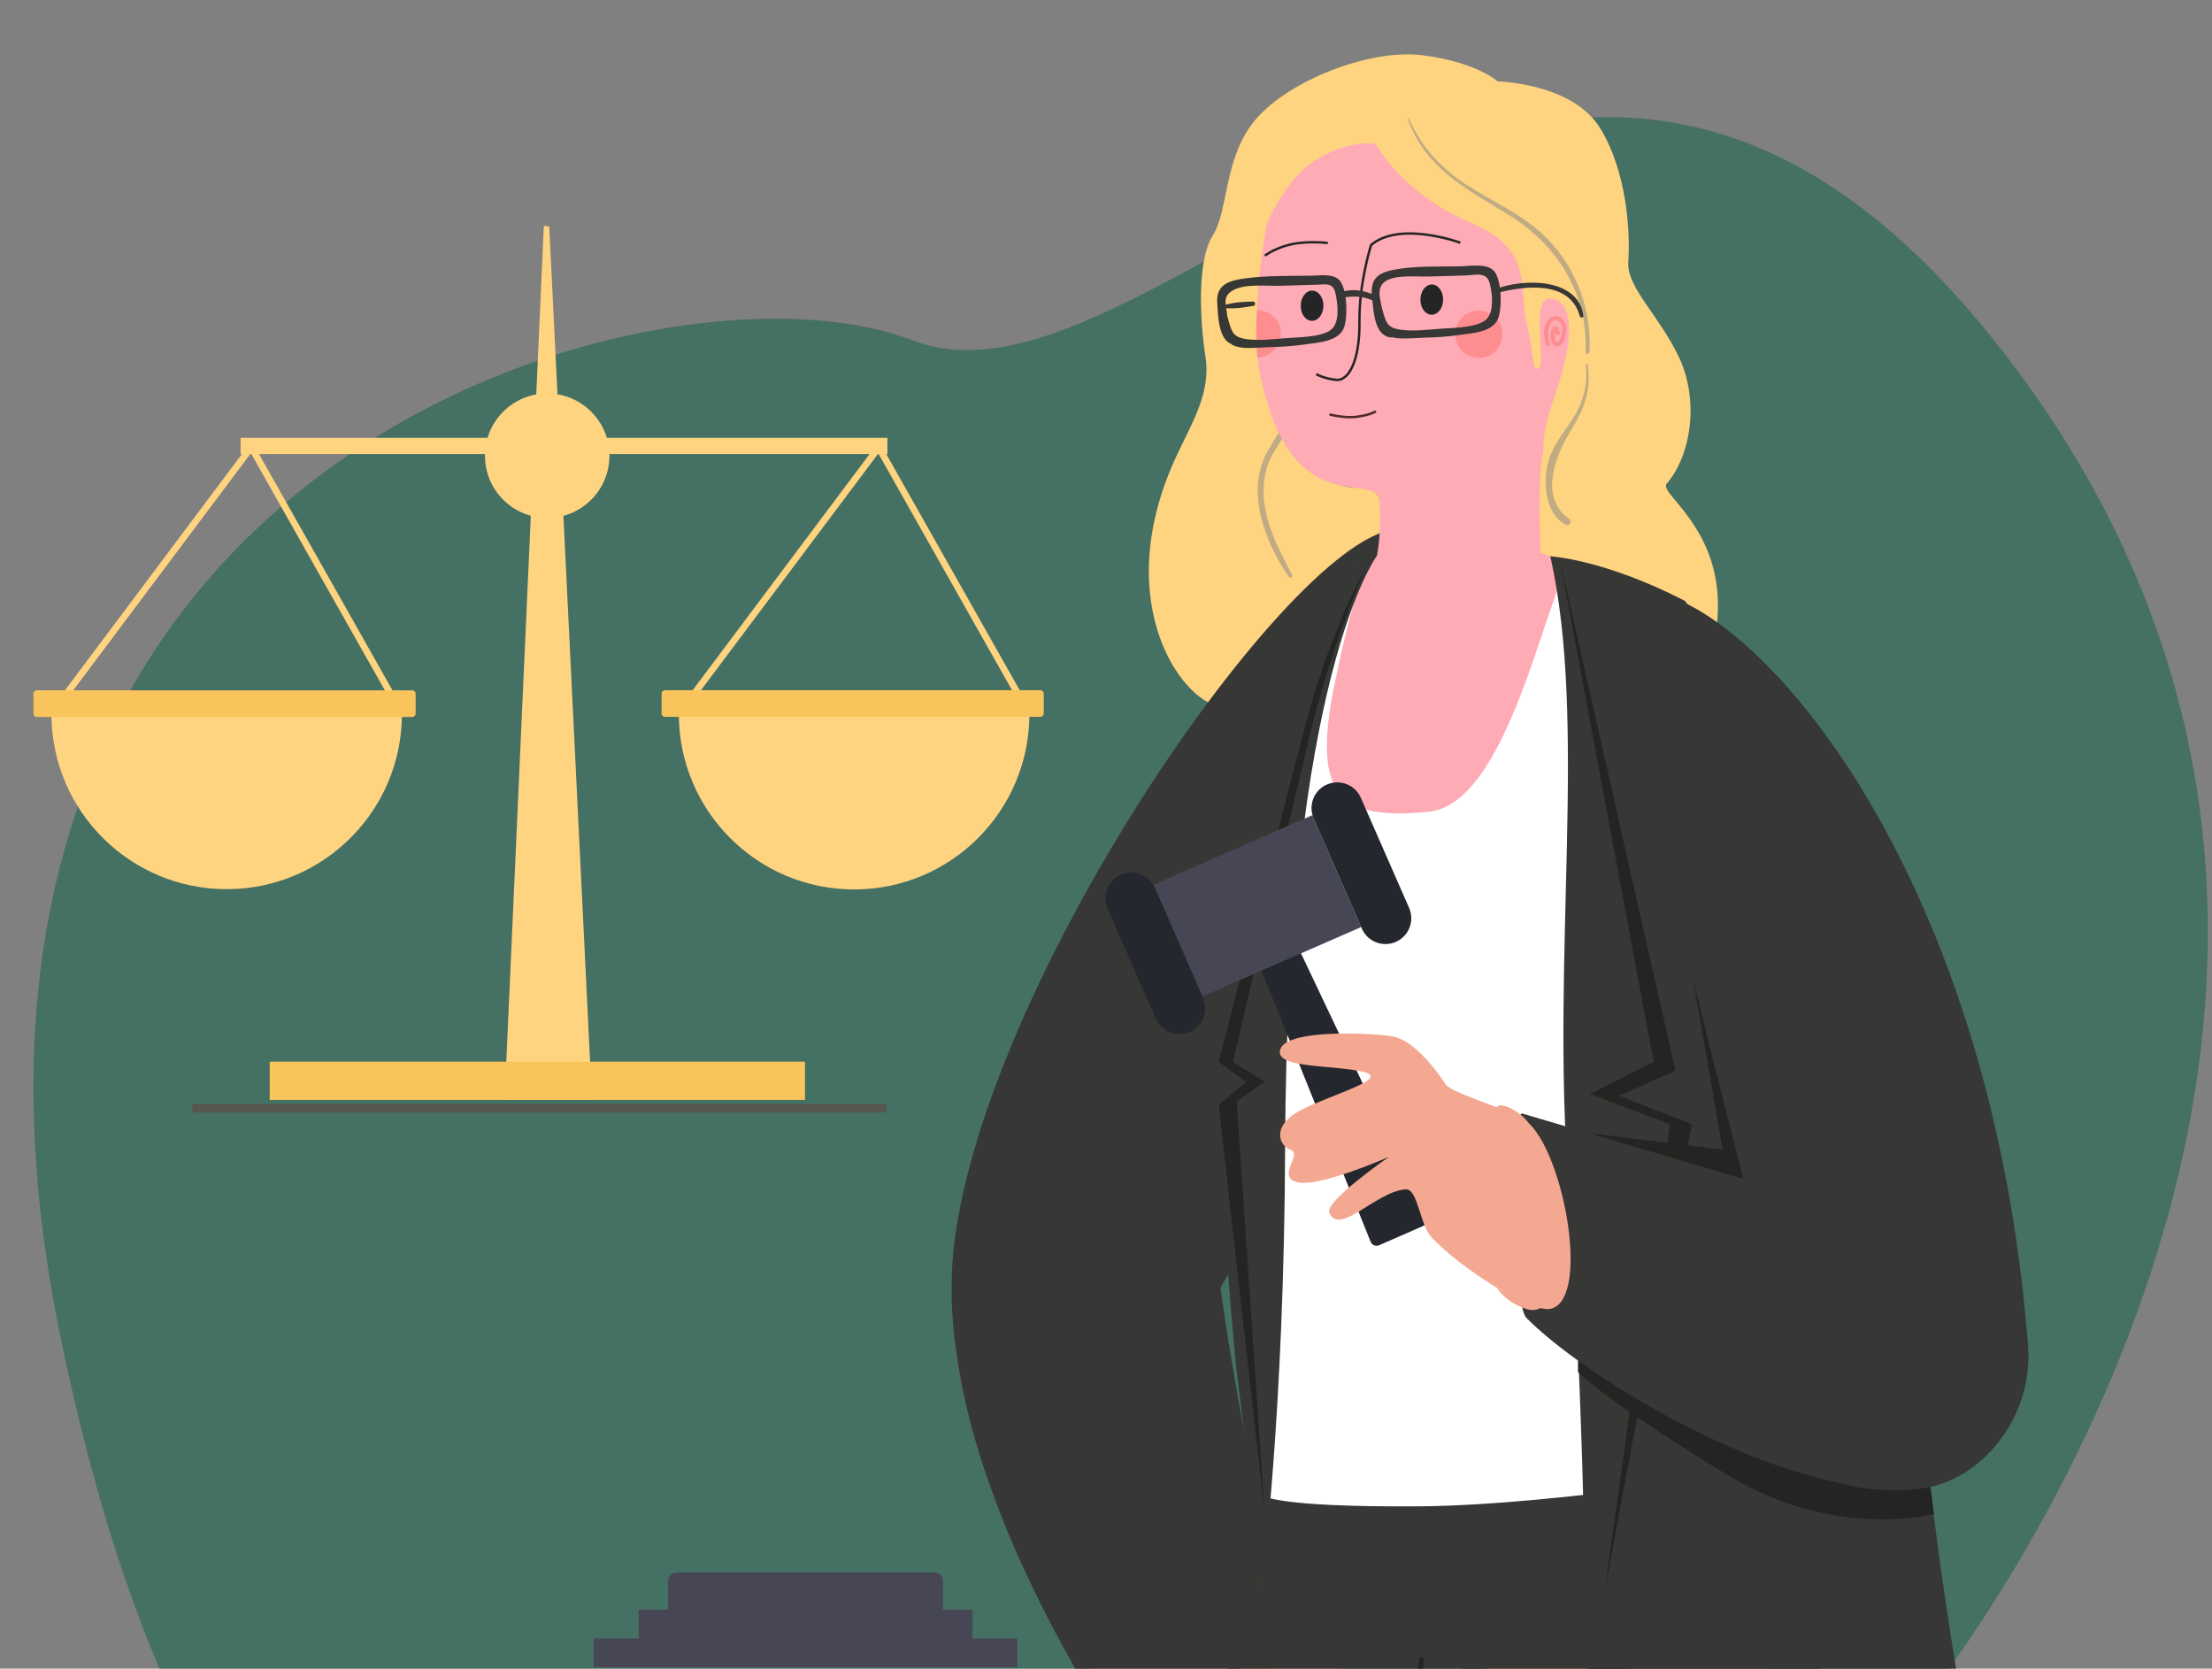 <svg width="529" height="399" viewBox="0 0 529 399" fill="none" xmlns="http://www.w3.org/2000/svg">
<rect x="0" y="0" width="529" height="399" fill="#808080" stroke="none"/>
<g clip-path="url(#clip0_1574_35143)">
<path opacity="0.5" d="M162.208 467.3C159.861 468.798 58.233 531.06 14.528 319.953C-29.177 108.847 158.706 58.263 218.135 81.352C277.564 104.441 374.57 -52.776 480.296 85.758C586.022 224.293 486.424 371.639 462.821 403.541C439.217 435.443 444.47 435.443 425.244 436.544C406.018 437.646 247.832 412.31 162.208 467.3Z" fill="#0A6148"/>
<path d="M224.922 376.589C224.54 376.212 224.035 376 223.498 376H161.788C161.258 376 160.741 376.217 160.366 376.589C159.989 376.967 159.777 377.486 159.777 378.013V384.892H152.733V391.766H142V398.64H243.286V391.766H232.555V384.892H225.511V378.013C225.511 377.476 225.301 376.972 224.922 376.589Z" fill="#474654"/>
<g clip-path="url(#clip1_1574_35143)">
<rect x="277" y="285" width="8" height="35" fill="#242422"/>
<path d="M371.607 68.211C368.348 66.965 366.322 73.197 367.012 77.67C367.702 82.15 368.634 84.745 367.012 85.471C365.389 86.197 363.65 74.004 363.363 72.662C363.077 71.32 357.865 71.899 355.839 68.211C353.813 64.523 352.08 55.967 352.08 55.967C352.08 55.967 341.231 52.007 336.459 42.593C331.688 33.178 331.255 30.832 331.255 30.832C331.255 30.832 308.593 30.671 305.973 41.097C303.352 51.523 302.5 61.488 302.5 61.488C302.5 61.488 300.768 83.008 303.374 93.449C305.98 103.89 314.275 114.433 321.719 116.318C324.692 117.073 327.268 115.841 329.361 118.253C331.453 120.658 329.963 127.367 329.919 127.976C329.874 128.584 332.576 168.127 332.576 168.127C332.576 168.127 317.38 174.601 312.925 168.127C308.469 161.652 301.957 168.486 292.847 168.97C283.737 169.454 264.673 144.796 281.359 109.022C285.007 101.191 289.603 93.991 288.303 85.471C287.004 76.951 286.13 62.522 290.036 56.304C293.941 50.079 292.576 37.512 300.416 28.412C308.256 19.313 327.606 11.512 340.497 13.242C353.387 14.973 358.159 19.467 358.159 19.467C358.159 19.467 376.188 19.819 382.795 30.832C389.401 41.845 389.834 56.48 389.401 62.595C388.968 68.71 396.786 75.353 401.55 85.471C406.322 95.59 404.582 108.655 398.577 115.687C396.375 118.261 415.52 128.152 409.772 154.283C408.091 161.931 398.717 169.116 390.04 164.519C381.363 159.915 385.166 163.053 374.588 164.519C364.009 165.986 357.293 118.554 359.899 111.625C362.505 104.689 370.249 96.455 373.318 89.086C376.379 81.717 375.946 69.876 371.607 68.211Z" fill="#FFD480"/>
<path d="M286.21 291.525C288.838 328.274 303.263 398.098 310.692 421.847C316.66 440.932 280.433 433.365 280.433 433.365C266.794 401.346 217.698 344.954 230.045 297.64C234.611 280.16 284.639 269.528 286.21 291.525Z" fill="#F3A790"/>
<path d="M318.04 144.801C300.437 148.614 230.706 266.397 228.372 297.61C226.038 328.823 276.021 329.161 290.828 302.911C363.825 173.462 318.04 144.801 318.04 144.801Z" fill="#F3A790"/>
<path d="M299.731 412.827C306.35 398.994 305.087 378.438 299.868 353.809C294.88 330.258 291.869 307.918 291.869 307.918C291.869 307.918 381.673 155.2 337.723 127.501C318.52 115.401 237.929 226.821 228.375 295.954C219.888 357.416 281.302 435.829 281.302 435.829C281.302 435.829 287.876 437.618 299.731 412.827Z" fill="#373735"/>
<path d="M301.869 377.859C301.869 377.859 257.406 548.009 191.434 775.284C175.298 830.869 149.715 926.143 138.969 969.586C134.711 986.787 126.24 991.539 118.106 999.633C105.208 1012.47 112.74 1015.43 149.848 994.208C159.361 988.767 181.986 978.436 181.986 978.436C186.089 961.022 224.019 916.692 239.185 858.665C254.976 798.241 270.245 741.322 268.189 711.788C268.189 711.788 378.661 498.209 372.253 446.899C365.844 395.588 328.589 408.72 328.589 408.72L301.869 377.859Z" fill="#F3A790"/>
<path d="M301.868 377.862C301.868 377.862 245.079 518.676 201.747 688.966C170.086 813.392 143.666 944.396 143.666 944.396C143.666 944.396 151.623 951.596 180.554 948.289C211.062 944.799 229.979 932.994 229.979 932.994C229.979 932.994 307.528 778.711 302.169 745.071C296.81 711.439 355.698 612.315 383.63 518.669C411.562 425.023 383.483 342.426 383.483 342.426H301.34C301.332 342.433 303.505 351.327 301.868 377.862Z" fill="#373735"/>
<path d="M316.294 145.761C305.973 161.885 305.819 184.79 307.962 254.988C310.047 323.251 311.933 339.117 313.108 354.911C314.261 370.396 431.596 372.691 422.905 342.938C419.873 332.555 428.667 272.497 425.76 237.545C419.704 164.817 402.96 143.869 370.755 133.018C363.202 130.466 333.838 118.361 316.294 145.761Z" fill="#FEABB5"/>
<path d="M327.767 133.809C327.767 133.809 324.589 136.976 319.105 163.848C313.621 190.721 320.705 196.11 341.612 194.116C362.518 192.121 371.181 132.511 376.892 134.183C385.708 136.756 389.467 141.852 389.467 141.852C389.467 141.852 425.429 176.188 437.226 240.997C449.023 305.806 426.398 352.263 426.861 355.746C427.323 359.228 416.76 366.766 367.547 367.778C318.334 368.79 300.635 367.184 300.87 363.041C301.259 356.222 299.101 324.804 296.62 299.691C293.603 269.131 292.957 250.756 293.632 233.203C294.506 210.54 295.79 199.893 299.27 184.818C303.484 166.554 309.408 154.331 314.972 146.083C317.703 142.035 320.896 138.362 322.46 136.763C325.396 133.772 327.767 133.809 327.767 133.809Z" fill="white"/>
<path d="M359.457 375.125C359.457 375.125 333.896 513.483 338.947 676.132C340.745 733.976 361.241 947.576 364.309 979.705C365.3 990.102 356.726 1018.24 356.726 1018.24C354.642 1027.78 400.977 1035.95 399.582 1009.71C397.769 975.665 403.018 1014.45 424.952 895.686C455.666 729.408 433.629 735.941 437.336 706.561C441.043 677.181 453.302 540.817 438.914 446.914C427.286 371.048 373.096 363.203 373.096 363.203L359.457 375.125Z" fill="#F3A790"/>
<path d="M425.296 350.711C425.296 350.711 449.447 445.574 447.979 534.147C446.423 628.321 439.61 684.075 452.024 749.573C464.437 815.071 438.12 943.325 438.12 943.325C438.12 943.325 442.011 952.461 380.201 958.495C353.715 961.083 342.22 952.461 342.22 952.461C342.22 952.461 327.545 669.916 332.5 570.786C337.455 471.655 354.251 368 354.251 368L425.296 350.711Z" fill="#373735"/>
<path d="M302.169 357.64C302.397 359.312 302.169 368.074 302.169 368.074C302.169 368.074 307.293 378.354 359.457 375.135C417.567 371.542 427.969 362.054 427.969 362.054L427.293 350.66C427.293 350.66 373.338 359.972 339.057 360.185C304.782 360.397 302.169 357.64 302.169 357.64Z" fill="#373735"/>
<path d="M447.731 508.29C447.731 508.29 437.299 515.336 407.246 513.525C377.2 511.714 375.967 505.32 375.967 505.32L380.195 382.066L447.723 501.808L447.973 507.278L447.731 508.29Z" fill="#242422"/>
<path d="M341.311 366.08C340.775 366.557 340.745 367.209 340.709 367.891C340.694 368.185 340.745 368.559 340.643 368.845C340.621 368.903 340.349 369.189 340.349 369.211C340.349 369.196 340.547 369.409 340.606 369.372C340.621 369.365 340.547 369.108 340.547 369.086C340.547 368.815 340.481 368.537 340.481 368.258C340.481 367.818 340.496 367.495 340.922 367.635C342.023 367.979 342.955 366.447 342.067 365.662C340.914 364.643 339.167 365.244 338.514 366.55C338.169 367.224 338.147 367.994 338.242 368.727C338.33 369.438 338.418 370.23 338.932 370.773C339.894 371.799 341.377 371.359 342.125 370.326C342.933 369.211 342.705 367.371 342.169 366.183C342.015 365.853 341.546 365.875 341.311 366.08Z" fill="#373735"/>
<path d="M333.97 361.038C333.125 362.981 332.978 365.012 332.832 367.116C332.707 368.964 332.421 371.369 333.397 373.048C335.151 376.069 338.895 376.12 341.92 375.665C343.41 375.445 342.786 373.143 341.296 373.392C340.092 373.59 338.778 373.825 337.544 373.678C335.217 373.407 334.799 371.552 334.74 369.499C334.66 366.713 335.217 363.912 334.821 361.14C334.77 360.766 334.124 360.686 333.97 361.038Z" fill="#373735"/>
<path d="M339.357 396.787C336.978 416.342 335.018 435.926 333.08 455.525C332.61 460.261 332.082 464.99 331.685 469.734C331.362 473.547 331.252 477.506 332.625 481.143C334.519 486.158 339.68 489.986 345.119 488.321C346.316 487.955 345.824 486.122 344.598 486.444C334.776 489.018 333.205 476.37 333.763 469.742C334.446 461.61 335.363 453.494 336.163 445.377C337.764 429.187 339.268 413.005 340.502 396.787C340.546 396.046 339.437 396.075 339.357 396.787Z" fill="#242422"/>
<path d="M370.762 133.02C370.762 133.02 383.469 133.679 402.812 143.607C407.407 145.968 457.288 287.523 460.048 336.795C462.808 386.067 485.014 491.298 485.014 491.298C485.014 491.298 447.356 505.75 414.631 505.317C390.531 505.002 380.202 500.471 380.202 500.471C380.202 500.471 381.002 360.815 375.093 283.021C370.909 227.883 379.732 173.024 370.762 133.02Z" fill="#373735"/>
<path d="M373.029 133.809L395.47 253.924L380.201 261.579L399.376 268.83L383.629 381.195L404.58 268.83L387.219 262.011L400.675 256.014L373.029 133.809Z" fill="#242422"/>
<path d="M377.375 328.048C377.375 328.048 383.468 334.661 413.426 352.86C438.877 368.316 462.492 362.04 462.492 362.04L461.78 356.328L404.764 233.316L411.98 274.904L377.375 270.615V328.048Z" fill="#242422"/>
<path d="M329.33 132.837C329.33 132.837 307.711 161.469 307.337 274.208C307.124 337.763 301.868 377.863 301.868 377.863L295.702 327.352C295.702 327.352 287.297 246.573 293.39 212.611C299.482 178.648 305.678 153.286 319.391 139.223C326.262 132.177 329.33 132.837 329.33 132.837Z" fill="#373735"/>
<path d="M326.694 135.711C326.694 135.711 319.346 151.504 313.775 173.538C312.461 178.736 294.857 253.927 294.857 253.927L302.462 258.649L295.753 263.32L302.462 362.055L291.451 264.214L298.043 258.657L291.451 253.935C291.451 253.935 309.979 181.471 312.373 172.636C318.774 149.004 326.694 135.711 326.694 135.711Z" fill="#242422"/>
<path d="M303.594 63.769C307.609 70.184 309.253 78.089 309.51 85.582C309.643 89.468 309.393 93.405 308.453 97.189C307.433 101.302 305.253 104.22 303.19 107.828C297.721 117.382 302.507 129.656 308.182 137.875C308.527 138.374 309.305 137.941 309.004 137.391C305.524 130.931 301.912 124.01 302.221 116.45C302.287 114.823 302.544 113.18 303.028 111.618C304.144 108.018 306.816 105.305 308.27 101.859C313.188 90.231 311.052 73.858 304.174 63.424C303.946 63.065 303.359 63.395 303.594 63.769Z" fill="#C0AB82"/>
<path d="M305.973 41.101C303.425 48.998 300.093 65.899 300.496 82.286C300.709 90.923 304.438 100.851 305.98 103.894C315.031 121.806 329.537 113.58 329.889 119.731C330.689 133.574 327.643 135.899 328.964 138.516C336.371 153.159 368.766 138.304 368.766 138.304C368.766 138.304 366.865 110.662 369.786 106.167C382.266 86.971 377.017 56.653 370.55 42.047C360.728 19.867 317.527 5.335 305.973 41.101Z" fill="#FEABB5"/>
<path d="M349.228 58.031C349.228 58.031 334.79 52.731 327.893 58.585C327.893 58.585 324.99 67.635 325.108 76.983C325.226 86.332 322.473 91.082 319.634 90.836C316.795 90.59 314.774 89.478 314.774 89.478" stroke="#252525" stroke-width="0.575" stroke-miterlimit="10"/>
<path d="M313.74 76.723C312.239 76.705 311.042 75.072 311.066 73.073C311.089 71.076 312.324 69.47 313.825 69.488C315.325 69.505 316.522 71.139 316.499 73.137C316.475 75.135 315.24 76.74 313.74 76.723Z" fill="#252525"/>
<path d="M342.369 75.258C340.868 75.24 339.671 73.607 339.695 71.609C339.718 69.611 340.953 68.005 342.454 68.023C343.954 68.04 345.151 69.674 345.127 71.672C345.104 73.67 343.869 75.276 342.369 75.258Z" fill="#252525"/>
<path d="M317.548 58.11C317.297 58.068 312.623 57.549 308.707 58.436C304.83 59.316 302.489 61.144 302.489 61.144" stroke="#252525" stroke-width="0.575" stroke-miterlimit="10"/>
<path d="M359.127 78.512C359.913 81.533 358.092 84.62 355.068 85.397C352.043 86.181 348.953 84.363 348.175 81.342C347.389 78.321 349.21 75.235 352.234 74.457C355.259 73.68 358.342 75.491 359.127 78.512Z" fill="#FE8D90"/>
<path d="M328.978 34.416C328.978 34.416 335.548 46.397 351.33 53.047C367.113 59.698 363.105 68.753 365.058 77.112C367.01 85.47 366.342 89.136 368.038 88.007C369.734 86.885 366.137 71.444 370.461 71.407C374.777 71.371 376.363 76.598 374.461 85.47C372.56 94.335 368.86 100.45 369.102 107.973C369.337 115.488 378.264 92.121 378.235 87.083C378.205 82.053 382.896 66.744 378.235 52.241C373.573 37.738 368.985 29.02 359.28 23.91C349.576 18.799 353.187 15.58 342.308 15.778C331.429 15.976 315.595 17.281 306.874 33.251C298.153 49.22 300.473 59.632 300.473 59.632C300.473 59.632 305.201 44.784 313.679 38.94C322.143 33.104 328.978 34.416 328.978 34.416Z" fill="#FFD480"/>
<path d="M306.215 78.681C306.846 81.738 304.871 84.722 301.81 85.353C301.451 85.426 301.084 85.463 300.724 85.47C300.724 85.47 300.401 82.875 300.408 80.125C300.416 75.96 300.672 74.164 300.672 74.164C303.308 74.164 305.672 76.012 306.215 78.681Z" fill="#FE8D90"/>
<path d="M291.43 71.856C292.054 74.627 292.252 78.411 293.493 80.992C293.985 82.003 294.462 82.473 295.578 82.825C297.824 83.536 301.252 83.059 303.601 83.008C306.427 82.942 309.246 82.773 312.05 82.363C315.273 81.893 320.522 81.695 321.55 77.941C322.284 75.272 322.166 70.03 320.713 67.515C319.384 65.22 315.772 65.902 313.504 65.924C308.351 65.983 302.985 65.873 297.875 66.547C293.999 67.06 290.806 67.999 291.1 72.362C291.291 75.236 291.305 81.695 294.983 82.385C296.246 82.619 296.789 80.683 295.519 80.449C293.742 80.119 293.603 76.035 293.405 74.745C293.023 72.186 292.495 70.646 295.13 69.282C297.978 67.808 302.985 68.431 306.141 68.329C309.026 68.241 311.911 68.175 314.796 68.079C317.123 67.999 318.826 67.493 319.391 70.177C319.905 72.633 320.558 77.252 318.158 78.953C315.78 80.639 310.538 80.632 307.712 80.845C304.688 81.072 301.12 81.534 298.11 81.094C295.159 80.662 294.653 79.672 293.897 76.981C293.39 75.184 292.906 73.381 292.406 71.584C292.23 70.954 291.291 71.225 291.43 71.856Z" fill="#373735"/>
<path d="M329.035 98.352C329.035 98.352 327.956 99.142 324.745 99.62C321.535 100.098 317.944 99.079 317.944 99.079" stroke="#4E2B27" stroke-width="0.575" stroke-miterlimit="10"/>
<path d="M336.723 28.493C340.841 40.254 350.634 45.137 360.61 51.26C372.362 58.467 379.769 70.067 379.189 84.159C379.167 84.76 380.092 84.76 380.122 84.159C380.76 72.582 375.835 61.261 366.651 54.068C361.924 50.365 356.462 47.806 351.404 44.624C344.981 40.584 339.997 35.415 336.98 28.383C336.921 28.237 336.671 28.339 336.723 28.493Z" fill="#C0AB83"/>
<path d="M379.24 87.084C379.857 92.166 378.543 96.513 375.724 100.737C373.786 103.633 371.547 106.412 370.468 109.777C368.897 114.661 369.249 122.799 374.468 125.461C375.393 125.93 376.113 124.669 375.276 124.082C367.898 118.906 372.075 108.67 375.775 102.753C378.895 97.775 380.679 92.965 379.629 87.033C379.592 86.82 379.211 86.864 379.24 87.084Z" fill="#C0AB82"/>
<path d="M370.234 82.654C369.982 81.866 369.047 78.439 370.737 76.706C372.428 74.973 374.154 77.061 374.154 78.754C374.154 80.448 372.895 83.363 371.816 81.984C370.737 80.605 371.564 78.242 371.996 78.518C372.428 78.794 372.643 80.054 372.643 80.054" stroke="#FE8D90" stroke-miterlimit="10"/>
<path d="M328.325 69.602C328.949 72.366 329.147 76.164 330.395 78.738C330.924 79.831 331.401 80.249 332.597 80.578C334.969 81.238 338.037 80.806 340.504 80.747C343.33 80.681 346.156 80.512 348.945 80.102C352.227 79.625 357.402 79.471 358.445 75.68C359.171 73.041 359.112 67.556 357.549 65.13C356.029 62.769 351.441 63.648 349.136 63.692C343.99 63.78 338.5 63.524 333.427 64.484C329.015 65.32 327.598 67.014 328.149 71.428C328.516 74.339 328.619 79.948 332.355 80.666C333.618 80.908 334.161 78.973 332.891 78.731C330.865 78.342 330.77 75.329 330.513 73.803C330.138 71.582 329.008 68.766 331.379 67.219C333.867 65.599 338.955 66.207 341.781 66.119C344.651 66.024 347.521 65.965 350.399 65.87C352.807 65.79 355.42 64.902 356.213 67.564C356.91 69.918 357.505 75.109 355.053 76.707C352.454 78.401 347.521 78.386 344.607 78.599C341.612 78.819 338 79.273 335.005 78.848C332.054 78.43 331.54 77.418 330.792 74.735C330.285 72.938 329.801 71.135 329.301 69.338C329.125 68.7 328.178 68.972 328.325 69.602Z" fill="#373735"/>
<path d="M320.543 71.248C323.553 70.742 325.814 70.691 328.633 72.003C329.425 72.377 330.13 71.197 329.33 70.815C326.46 69.444 323.281 68.784 320.213 70.053C319.479 70.361 319.743 71.387 320.543 71.248Z" fill="#373735"/>
<path d="M357.974 70.061C364.735 68.294 375.474 66.981 377.816 75.619C377.941 76.073 378.726 76 378.66 75.501C377.478 66.314 364.096 66.556 357.717 69.123C357.159 69.357 357.357 70.222 357.974 70.061Z" fill="#373735"/>
<path d="M293 73.674C295.232 73.865 297.603 73.543 299.798 73.117C300.37 73.007 300.231 72.106 299.658 72.106C297.442 72.127 295.034 72.296 292.898 72.927C292.479 73.059 292.589 73.638 293 73.674Z" fill="#373735"/>
<path d="M301.701 232.076L327.793 296.934C327.945 297.312 328.245 297.611 328.623 297.765C329.003 297.92 329.426 297.915 329.801 297.754L340.351 293.144C340.728 292.978 341.019 292.671 341.162 292.289C341.305 291.907 341.287 291.481 341.112 291.113L311.131 227.952C310.781 227.218 309.909 226.89 309.158 227.217L302.495 230.128C301.752 230.458 301.397 231.318 301.701 232.076Z" fill="#24272D"/>
<path d="M287.556 238.258L325.524 221.667L314.144 195.7C314.031 195.441 313.965 195.178 313.889 194.912L275.773 211.568C275.916 211.802 276.065 212.031 276.178 212.287L287.556 238.258Z" fill="#474654"/>
<path d="M313.888 194.92C313.965 195.184 314.031 195.447 314.144 195.707L325.523 221.675L325.682 222.041C327.048 225.16 330.689 226.582 333.812 225.218C336.932 223.852 338.356 220.219 336.991 217.101L325.449 190.766C324.083 187.647 320.446 186.226 317.323 187.591C314.459 188.839 313.053 191.998 313.888 194.92Z" fill="#24272D"/>
<path d="M264.873 217.236L276.411 243.57C277.778 246.688 281.418 248.11 284.541 246.746C287.661 245.381 289.085 241.747 287.72 238.631L287.556 238.265L276.178 212.294C276.066 212.038 275.917 211.808 275.773 211.575C274.192 208.977 270.917 207.871 268.053 209.119C264.93 210.484 263.506 214.117 264.873 217.236Z" fill="#24272D"/>
<path d="M485.015 321.863C476.074 205.531 417.626 141.191 392.043 141.191C386.574 141.191 391.853 175.183 401.931 220.929C406.96 243.768 413.802 269.526 416.914 281.881C393.673 274.996 364.126 266.278 364.126 266.278C364.126 266.278 361.63 264.482 362.108 289.228C362.585 313.974 365.073 315.147 365.073 315.147C375.871 326.182 408.802 347.797 438.606 354.293C443.737 355.774 450.227 356.801 457.604 356.126C458.059 356.09 458.5 356.046 458.933 355.994C458.933 355.994 458.933 355.994 458.94 355.994C459.183 355.965 459.417 355.936 459.652 355.899C474.261 353.912 486.292 338.507 485.015 321.863Z" fill="#373735"/>
<path d="M357.9 264.762C357.9 264.762 364.302 275.738 365.036 290.402C365.77 305.066 360.492 309.385 360.492 309.385L357.9 307.875C357.9 307.875 360.036 311.438 365.109 313.014C370.174 314.591 373.639 307.882 373.03 294.757C372.42 281.633 366.878 270.679 365.498 268.472C364.125 266.279 359.024 263.127 357.9 264.762Z" fill="#F3A790"/>
<path d="M345.553 259.027C345.553 259.027 339.005 248.681 332.853 247.779C326.694 246.878 305.626 246.012 306.081 251.732C306.375 255.427 319.581 254.701 326.078 256.299C332.574 257.898 318.913 261.52 311.404 265.289C303.887 269.057 305.81 273.963 308.695 274.974C311.58 275.986 305.068 281.434 310.302 282.695C315.536 283.964 332.149 276.631 332.149 276.631C332.149 276.631 316.843 287.241 317.878 289.895C320.198 295.805 329.183 284.77 336.238 284.382C339.027 284.228 339.585 292.916 342.382 295.908C348.93 302.917 366.269 314.297 371.07 312.896C380.672 310.088 373.448 272.723 364.125 267.452C359.537 264.863 346.28 261.087 345.553 259.027Z" fill="#F5A891"/>
</g>
<path d="M141.569 263H120.669L130.057 54L131.355 54.147L141.569 263Z" fill="#FFD480"/>
<path d="M192.513 253.857H64.501V263.001H192.513V253.857Z" fill="#FAC45C"/>
<path d="M212.223 104.689H57.544V108.569H212.223V104.689Z" fill="#FFD480"/>
<path d="M12.934 171.166L11.663 170.214L60.186 105.464L96.817 170.3L95.434 171.081L59.999 108.365L12.934 171.166Z" fill="#FFD480"/>
<path d="M162.988 171.239L161.716 170.286L210.239 105.536L246.871 170.371L245.487 171.153L210.052 108.437L162.988 171.239Z" fill="#FFD480"/>
<path d="M130.863 123.85C139.083 123.85 145.747 117.186 145.747 108.966C145.747 100.745 139.083 94.081 130.863 94.081C122.642 94.081 115.978 100.745 115.978 108.966C115.978 117.186 122.642 123.85 130.863 123.85Z" fill="#FFD480"/>
<path d="M204.265 212.676C227.412 212.676 246.178 193.91 246.178 170.763H162.352C162.352 193.91 181.117 212.676 204.265 212.676Z" fill="#FFD480"/>
<path d="M54.212 212.612C77.36 212.612 96.125 193.847 96.125 170.699H12.299C12.299 193.847 31.064 212.612 54.212 212.612Z" fill="#FFD480"/>
<path d="M98.584 171.445H8.816C8.367 171.445 8 171.078 8 170.629V165.877C8 165.429 8.366 165.062 8.816 165.062H98.583C99.031 165.062 99.398 165.428 99.398 165.877V170.629C99.398 171.078 99.032 171.445 98.584 171.445Z" fill="#FAC45C"/>
<path d="M248.803 171.414H159.034C158.586 171.414 158.219 171.048 158.219 170.599V165.847C158.219 165.399 158.585 165.031 159.034 165.031H248.802C249.25 165.031 249.617 165.398 249.617 165.847V170.599C249.617 171.048 249.251 171.414 248.803 171.414Z" fill="#FAC45C"/>
<rect x="46" y="264" width="166" height="2" fill="#56564F"/>
</g>
<defs>
<clipPath id="clip0_1574_35143">
<rect width="529" height="399" fill="white"/>
</clipPath>
<clipPath id="clip1_1574_35143">
<rect width="392" height="415" fill="white" transform="translate(93 13)"/>
</clipPath>
</defs>
</svg>
